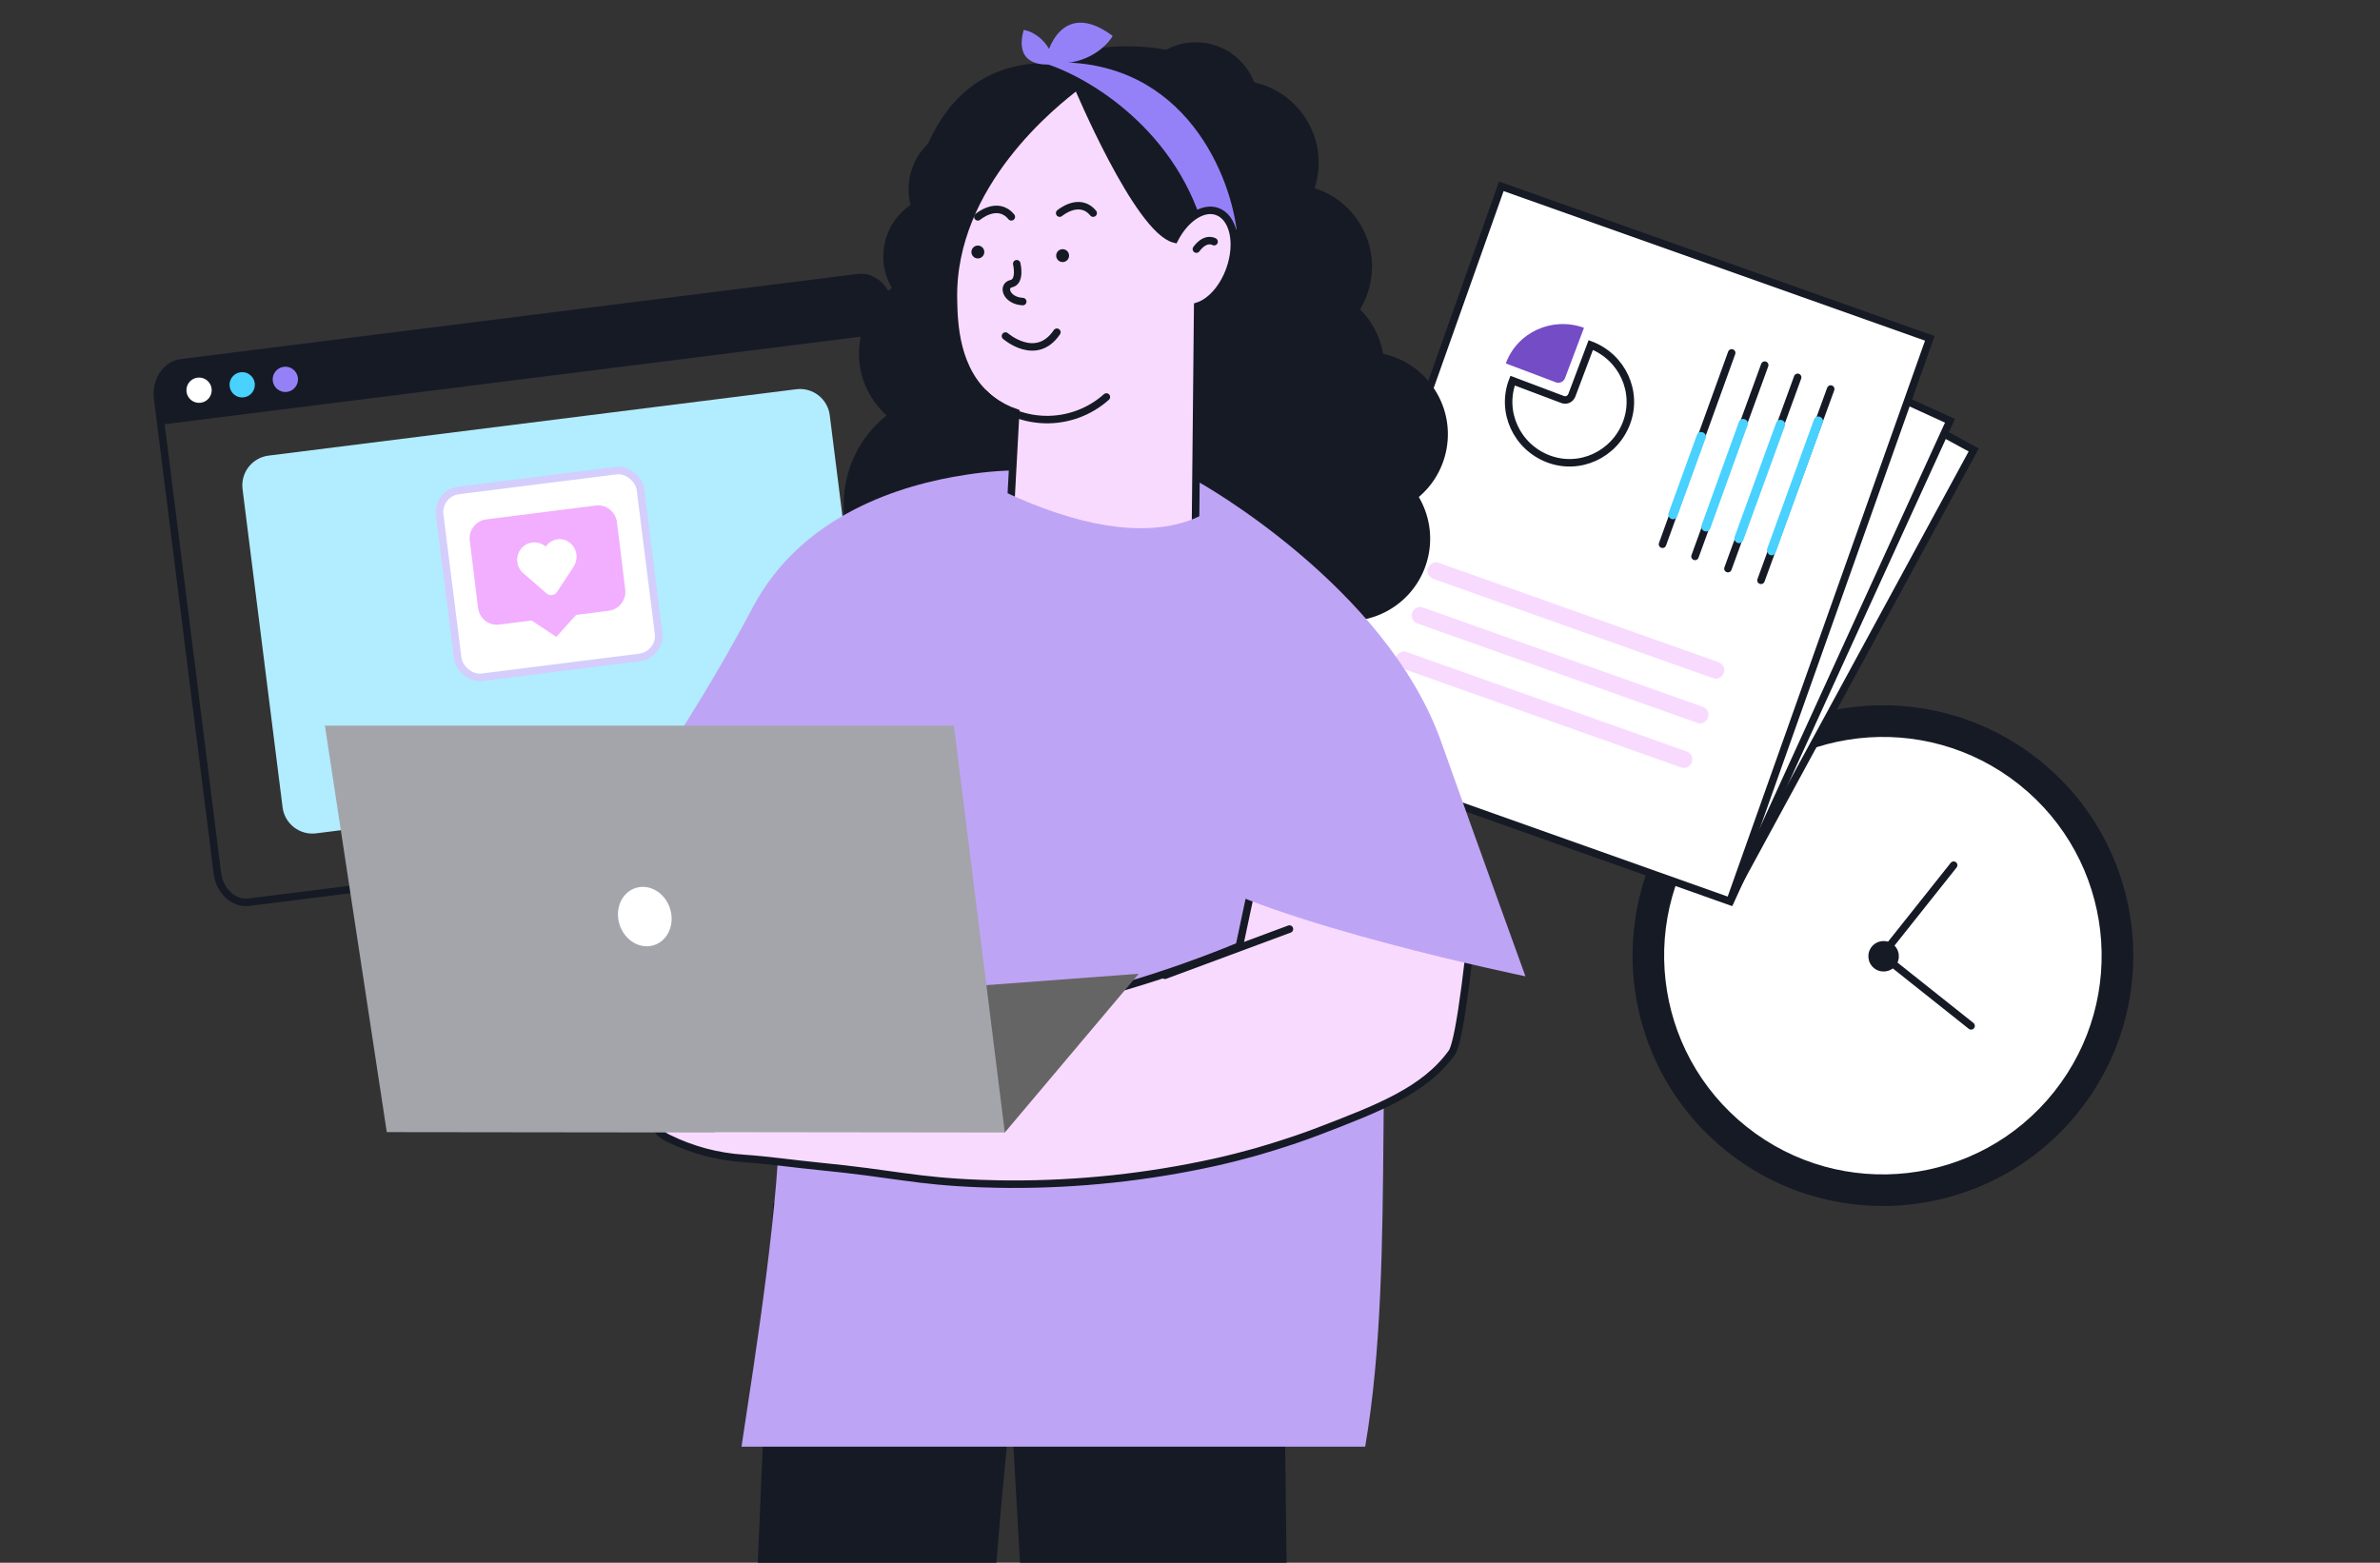 <?xml version="1.0" encoding="UTF-8"?> <svg xmlns="http://www.w3.org/2000/svg" width="635" height="417" viewBox="0 0 635 417" fill="none"><rect x="0" y="0" width="635" height="417" fill="#333333" stroke="none"/><g clip-path="url(#clip0_2397_32062)"><path d="M237.356 81.8L253.289 208.459C253.577 210.75 253.078 213.044 251.9 214.838C250.723 216.632 248.964 217.778 247.011 218.025L66.451 240.738C64.498 240.983 62.51 240.308 60.925 238.861C59.34 237.415 58.288 235.316 58 233.025L42.067 106.367C41.779 104.076 42.278 101.782 43.456 99.989C44.633 98.196 46.392 97.051 48.345 96.805L228.905 74.092C230.858 73.846 232.846 74.52 234.431 75.966C236.016 77.411 237.068 79.51 237.356 81.8V81.8Z" stroke="#161A25" stroke-width="2" stroke-miterlimit="10" stroke-linecap="round"></path><path d="M237.196 80.53L238.231 88.754L42.941 113.32L41.907 105.096C41.661 103.143 42.202 101.172 43.409 99.617C44.616 98.062 46.392 97.051 48.345 96.805L228.905 74.092C230.858 73.846 232.829 74.386 234.384 75.594C235.939 76.801 236.951 78.577 237.196 80.53Z" fill="#161A25"></path><path d="M53.533 107.473C55.384 107.24 56.695 105.552 56.463 103.701C56.23 101.851 54.541 100.539 52.691 100.772C50.84 101.005 49.529 102.693 49.761 104.544C49.994 106.395 51.683 107.706 53.533 107.473Z" fill="white"></path><path d="M65.041 106.026C66.892 105.793 68.203 104.104 67.97 102.254C67.738 100.403 66.049 99.092 64.198 99.325C62.348 99.557 61.036 101.246 61.269 103.097C61.502 104.947 63.191 106.259 65.041 106.026Z" fill="#49D1FF"></path><path d="M76.553 104.578C78.403 104.345 79.715 102.656 79.482 100.806C79.249 98.955 77.561 97.644 75.71 97.876C73.859 98.109 72.548 99.798 72.781 101.648C73.014 103.499 74.703 104.81 76.553 104.578Z" fill="#9581F7"></path><path d="M212.45 103.863L71.652 121.575C67.269 122.126 64.162 126.127 64.713 130.511L75.395 215.429C75.947 219.813 79.948 222.919 84.332 222.368L225.129 204.657C229.512 204.105 232.619 200.104 232.068 195.721L221.385 110.802C220.834 106.419 216.833 103.312 212.45 103.863Z" fill="#B2ECFF"></path><rect x="116.59" y="131.602" width="53.981" height="50.23" rx="5.804" transform="rotate(-7.17 116.59 131.602)" fill="white" stroke="#D5CDFC" stroke-width="2"></rect><path d="M164.594 139.331L166.817 157.279C167.167 160.103 165.156 162.628 162.398 162.976L153.713 164.073L148.421 169.941L141.86 165.57L133.235 166.659C130.418 167.014 127.911 165.06 127.561 162.235L125.338 144.288C124.988 141.464 126.999 138.939 129.757 138.59L158.92 134.908C161.737 134.552 164.251 136.566 164.594 139.331Z" fill="#F2AEFF"></path><path d="M153.81 147.982C153.949 149.1 153.676 150.269 153.022 151.248L152.875 151.506L148.605 157.961C148.303 158.417 147.804 158.719 147.276 158.786C146.747 158.853 146.19 158.684 145.787 158.317L139.843 153.155C138.86 152.443 138.18 151.275 138.02 149.981C137.7 147.393 139.5 145.074 142.024 144.754C143.316 144.591 144.621 145.023 145.618 145.853C146.375 144.741 147.483 144.063 148.834 143.892C151.182 143.595 153.491 145.394 153.81 147.982Z" fill="white"></path><path d="M450.097 213.433C473.055 184.561 515.072 179.766 543.945 202.724C572.818 225.681 577.613 267.699 554.655 296.572C531.697 325.444 489.68 330.239 460.807 307.282C431.934 284.324 427.139 242.306 450.097 213.433Z" fill="#161A25"></path><path d="M456.685 218.685C476.746 193.455 513.462 189.265 538.692 209.326C563.923 229.388 568.113 266.104 548.051 291.334C527.99 316.564 491.273 320.755 466.043 300.693C440.813 280.631 436.623 243.915 456.685 218.685Z" fill="white"></path><path d="M525.898 273.74L502.162 254.867L521.252 230.858" stroke="#161A25" stroke-width="2" stroke-miterlimit="10" stroke-linecap="round"></path><path d="M499.377 252.64C500.774 250.883 503.332 250.591 505.089 251.988C506.847 253.386 507.139 255.944 505.741 257.701C504.344 259.459 501.786 259.751 500.029 258.353C498.271 256.956 497.979 254.398 499.377 252.64Z" fill="#161A25"></path><path d="M438.764 72.339L526.605 120.066L463.903 235.469L376.061 187.741L438.764 72.339Z" fill="white" stroke="#161A25" stroke-width="2" stroke-miterlimit="10" stroke-linecap="round"></path><path d="M423.092 67.879L520.266 112.284L461.872 240.069L364.699 195.664L423.092 67.879Z" fill="white" stroke="#161A25" stroke-width="2" stroke-miterlimit="10" stroke-linecap="round"></path><path d="M400.565 49.713L514.887 90.291L461.565 240.515L347.243 199.937L400.565 49.713Z" fill="white" stroke="#161A25" stroke-width="2" stroke-miterlimit="10" stroke-linecap="round"></path><path d="M488.445 103.809L469.847 154.851" stroke="#161A25" stroke-width="2" stroke-miterlimit="10" stroke-linecap="round"></path><path d="M472.243 148.102C472.932 148.344 473.559 147.998 473.801 147.309L486.32 112.767C486.562 112.078 486.216 111.451 485.527 111.209C484.838 110.968 484.211 111.313 483.969 112.002L471.45 146.544C471.37 147.112 471.696 147.881 472.243 148.102Z" fill="#49D1FF"></path><path d="M479.625 100.688L461.026 151.731" stroke="#161A25" stroke-width="2" stroke-miterlimit="10" stroke-linecap="round"></path><path d="M463.587 144.859C464.276 145.1 464.903 144.754 465.144 144.065L476.215 113.658C476.456 112.969 476.111 112.342 475.422 112.101C474.732 111.859 474.105 112.205 473.864 112.894L462.793 143.301C462.572 143.848 462.897 144.617 463.587 144.859Z" fill="#49D1FF"></path><path d="M470.836 97.429L452.237 148.471" stroke="#161A25" stroke-width="2" stroke-miterlimit="10" stroke-linecap="round"></path><path d="M454.773 141.742C455.462 141.983 456.089 141.637 456.331 140.948L466.274 113.42C466.515 112.731 466.169 112.104 465.48 111.862C464.791 111.621 464.164 111.967 463.922 112.656L453.979 140.184C453.758 140.731 454.084 141.5 454.773 141.742Z" fill="#49D1FF"></path><path d="M462.023 94.166L443.567 145.229" stroke="#161A25" stroke-width="2" stroke-miterlimit="10" stroke-linecap="round"></path><path d="M445.965 138.479C446.654 138.72 447.281 138.375 447.522 137.685L455.07 116.907C455.312 116.218 454.966 115.591 454.277 115.35C453.588 115.108 452.961 115.454 452.719 116.143L445.171 136.921C444.95 137.468 445.275 138.237 445.965 138.479Z" fill="#49D1FF"></path><path d="M403.57 101.571C400.368 109.944 404.704 119.231 413.076 122.432C421.448 125.633 430.735 121.298 433.936 112.926C437.138 104.553 432.802 95.266 424.43 92.065L419.357 105.525C418.934 106.478 418.003 106.926 417.03 106.645L403.57 101.571Z" stroke="#161A25" stroke-width="2" stroke-miterlimit="10" stroke-linecap="round"></path><path d="M401.757 96.977L415.217 102.05C416.19 102.332 417.121 101.884 417.544 100.931L422.617 87.471C414.225 84.411 404.816 88.585 401.757 96.977Z" fill="#744CC6"></path><path d="M373.867 178.276L448.523 204.781C449.724 205.231 450.942 204.559 451.392 203.358C451.842 202.157 451.17 200.939 449.969 200.489L375.313 173.984C374.112 173.535 372.894 174.206 372.444 175.407C372.151 176.49 372.803 177.846 373.867 178.276Z" fill="#F9DAFF"></path><path d="M382.406 154.473L457.062 180.978C458.263 181.428 459.481 180.757 459.931 179.556C460.381 178.355 459.709 177.136 458.508 176.687L383.852 150.182C382.651 149.732 381.433 150.403 380.983 151.604C380.533 152.805 381.205 154.024 382.406 154.473Z" fill="#F9DAFF"></path><path d="M378.203 166.384L452.859 192.89C454.06 193.339 455.278 192.668 455.728 191.467C456.178 190.266 455.506 189.048 454.305 188.598L379.649 162.093C378.448 161.643 377.229 162.315 376.78 163.516C376.33 164.717 377.002 165.935 378.203 166.384Z" fill="#F9DAFF"></path><path d="M352.37 60.769C343.787 14.992 310.885 9.077 287.997 13.607C285.613 41.978 280.988 105.115 295.865 128.003C310.742 150.891 350.94 131.817 372.397 128.003C370.967 117.989 360.953 106.545 352.37 60.769Z" fill="#161A25"></path><path d="M340.485 154.54C334.529 143.975 338.265 130.581 348.83 124.625C359.396 118.668 372.789 122.404 378.746 132.969C384.702 143.535 380.966 156.928 370.401 162.885C359.836 168.842 346.442 165.106 340.485 154.54Z" fill="#161A25"></path><path d="M345.212 126.654C339.255 116.088 342.991 102.695 353.557 96.738C364.122 90.781 377.516 94.517 383.472 105.083C389.429 115.648 385.693 129.042 375.128 134.998C364.562 140.955 351.169 137.219 345.212 126.654Z" fill="#161A25"></path><path d="M328.243 108.897C322.287 98.331 326.023 84.938 336.588 78.981C347.153 73.024 360.547 76.76 366.504 87.326C372.46 97.891 368.724 111.285 358.159 117.241C347.594 123.198 334.2 119.462 328.243 108.897Z" fill="#161A25"></path><path d="M324.97 81.936C319.013 71.37 322.749 57.977 333.315 52.02C343.88 46.063 357.274 49.8 363.23 60.365C369.187 70.93 365.451 84.324 354.885 90.281C344.32 96.237 330.926 92.501 324.97 81.936Z" fill="#161A25"></path><path d="M310.728 54.197C304.771 43.632 308.507 30.238 319.072 24.282C329.638 18.325 343.031 22.061 348.988 32.627C354.945 43.192 351.209 56.586 340.643 62.542C330.078 68.499 316.684 64.763 310.728 54.197Z" fill="#161A25"></path><path d="M232.009 105.176C226.052 94.611 229.788 81.217 240.354 75.26C250.919 69.304 264.313 73.04 270.269 83.605C276.226 94.171 272.49 107.564 261.924 113.521C251.359 119.477 237.965 115.741 232.009 105.176Z" fill="#161A25"></path><path d="M237.826 76.634C233.303 68.613 236.14 58.444 244.161 53.922C252.183 49.399 262.352 52.236 266.874 60.257C271.396 68.279 268.56 78.447 260.538 82.97C252.517 87.492 242.348 84.656 237.826 76.634Z" fill="#161A25"></path><path d="M244.568 58.641C240.045 50.62 242.882 40.451 250.903 35.928C258.925 31.406 269.094 34.242 273.616 42.264C278.139 50.285 275.302 60.454 267.281 64.977C259.259 69.499 249.09 66.662 244.568 58.641Z" fill="#161A25"></path><path d="M304.544 36.151C300.022 28.129 302.859 17.96 310.88 13.438C318.901 8.916 329.07 11.752 333.593 19.774C338.115 27.795 335.279 37.964 327.257 42.486C319.236 47.009 309.067 44.172 304.544 36.151Z" fill="#161A25"></path><path d="M312.665 147.554C306.709 136.989 310.445 123.595 321.01 117.638C331.575 111.682 344.969 115.418 350.926 125.983C356.882 136.548 353.146 149.942 342.581 155.899C332.015 161.855 318.622 158.119 312.665 147.554Z" fill="#161A25"></path><path d="M229.014 149.438C220.799 134.868 225.951 116.398 240.521 108.184C255.091 99.97 273.561 105.122 281.775 119.691C289.989 134.261 284.837 152.731 270.268 160.945C255.698 169.16 237.228 164.008 229.014 149.438Z" fill="#161A25"></path><path d="M271.922 25.641C271.922 25.641 289.502 73.852 316.183 68.325L335.329 45.479C335.329 45.479 296.266 -11.005 271.922 25.641Z" fill="#161A25"></path><path d="M278.24 27.398C278.24 27.398 262.17 59.97 253.136 61.287C244.102 62.603 242.797 58.779 242.797 58.779C242.797 58.779 244.147 14.597 282.382 16.855L278.24 27.398Z" fill="#161A25"></path><path d="M321.706 63.184C314.732 35.021 290.384 20.358 278.344 16.782C314.393 14.207 327.786 44.766 329.932 61.217H325.64L321.706 63.184Z" fill="#9581F7"></path><path d="M281.356 16.99C277.558 17.737 270.596 16.979 273.136 7.974C275.335 8.327 280.058 10.624 281.356 16.99Z" fill="#9581F7"></path><path d="M278.892 16.6C279.947 10.57 285.02 0.727 296.866 9.591C295.096 12.636 289.023 18.301 278.892 16.6Z" fill="#9581F7"></path><path d="M342.102 321.003L345.797 624.464H283.948C279.223 541.387 274.498 458.314 269.773 375.245C260.481 458.9 261.188 540.802 251.909 624.464L193.259 626.146C197.606 524.441 201.946 422.727 206.28 321.003H342.102Z" fill="#161A25"></path><path d="M157.531 226.693L131.261 236.446" stroke="#161A25" stroke-width="2" stroke-miterlimit="10" stroke-linecap="round"></path><path d="M172.875 208.276C185.741 217.572 200.347 224.184 215.822 227.717C231.297 231.249 247.325 231.631 262.951 228.838L274.13 127.301L274.328 125.486C268.751 125.416 263.177 125.821 257.668 126.696C240.337 129.304 213.963 137.365 200.866 162.029L200.497 162.718C192.146 178.407 182.925 193.617 172.875 208.276Z" fill="#BEA4F5"></path><path d="M204.244 199.515C205.144 221.987 206.039 244.458 206.927 266.93C207.532 282.097 207.872 286.992 208.014 294.221C208.395 318.784 201.502 361.731 197.839 386.021H364.238C373.02 334.86 365.24 268.581 374.016 217.414C369.221 214.264 369.063 206.162 364.238 202.804C347.285 191.105 331.286 179.255 316.176 167.396C316.176 167.396 298.704 172.801 283.423 165.194C281.949 165.071 279.936 164.929 277.517 164.787C276.175 164.702 274.682 164.636 273.104 164.561C268.833 164.391 264.854 164.239 261.056 164.183C243.715 166.791 217.341 174.851 204.244 199.515Z" fill="#BEA4F5"></path><path d="M178.391 303.767C184.651 306.843 191.455 308.658 198.415 309.106C205.03 309.559 211.645 310.542 218.26 311.194C239.049 313.226 243.944 315.144 261.474 315.815C265.131 315.947 267.937 315.976 269.204 315.985C287.765 316.082 306.279 314.101 324.4 310.079C328.255 309.21 331.581 308.359 334.672 307.49C334.672 307.49 343.668 304.976 351.615 301.924C367.746 295.744 380.106 291 387.373 280.87C389.698 277.619 392.466 250.942 393.619 238.894C393.95 235.322 394.148 233.035 394.148 233.035L386.324 226.515L336.75 223.831C335.919 227.753 335.078 231.665 334.256 235.577C333.065 241.203 331.871 246.822 330.674 252.436C320.843 256.504 310.802 260.05 300.596 263.057C279.958 269.135 258.736 273.016 237.282 274.633C231.66 274.85 227.105 275.087 224.175 275.266C222.777 274.689 221.432 273.986 220.159 273.168C214.924 269.228 211.739 266.846 209.188 262.367C207.733 259.854 206.495 256.697 204.699 256.697C203.178 256.754 202.11 259.183 201.77 259.939C199.993 263.993 202.157 269.946 204.964 275.209L203.584 274.85C202.828 274.642 201.864 274.368 200.749 274.085C193.832 272.195 181.358 269.256 179.298 272.582C178.873 273.282 178.665 274.652 180.404 277.562C179.981 277.385 179.545 277.24 179.1 277.128C177.636 276.754 176.093 276.836 174.677 277.364C174.12 277.591 171.909 278.441 171.493 280.067C170.954 282.117 173.298 285.16 177.711 286.795C174.961 287.088 172.844 288.968 172.551 291.028C172.211 293.419 174.29 296.264 177.56 296.821C176.911 296.895 176.305 297.184 175.84 297.643C175.506 297.991 175.253 298.409 175.099 298.867C174.946 299.324 174.895 299.81 174.951 300.289C174.951 300.289 175.131 302.255 178.391 303.767Z" fill="#F9DAFF" stroke="#161A25" stroke-width="2" stroke-miterlimit="10" stroke-linecap="round"></path><path d="M179.029 277.155C187.064 280.57 195.622 282.59 204.336 283.128" stroke="#161A25" stroke-width="2" stroke-miterlimit="10" stroke-linecap="round"></path><path d="M176.851 286.294C180.285 287.653 183.805 288.783 187.388 289.677C192.42 290.921 197.558 291.69 202.734 291.973" stroke="#161A25" stroke-width="2" stroke-miterlimit="10" stroke-linecap="round"></path><path d="M177.639 296.642C181.065 297.669 184.561 298.449 188.1 298.976C192.624 299.656 197.201 299.924 201.773 299.779" stroke="#161A25" stroke-width="2" stroke-miterlimit="10" stroke-linecap="round"></path><path d="M200.692 274.112L210.719 277.136" stroke="#161A25" stroke-width="2" stroke-miterlimit="10" stroke-linecap="round"></path><path d="M344.031 247.909L310.806 260.241" stroke="#161A25" stroke-width="2" stroke-miterlimit="10" stroke-linecap="round"></path><path d="M319.633 128.529C319.633 128.529 369.712 156.284 384.51 197.92C395.035 227.532 407 260.519 407 260.519C407 260.519 338.514 246.396 317.101 232.477L319.633 128.529Z" fill="#BEA4F5"></path><path d="M268.092 302.197L303.812 259.834L189.99 268.339L268.092 302.197Z" fill="#656565"></path><path d="M190.823 302.103V302.197L103.195 302.093L86.686 193.629H254.514L268.094 302.197L190.823 302.103Z" fill="#A3A5AB"></path><path d="M165.314 246.76C163.947 242.551 165.849 238.161 169.562 236.955C173.275 235.75 177.393 238.185 178.759 242.394C180.126 246.603 178.224 250.993 174.512 252.199C170.799 253.404 166.681 250.969 165.314 246.76Z" fill="white"></path><path d="M254.387 79.936C254.509 86.069 254.783 99.204 264.488 106.641C266.455 108.136 268.651 109.304 270.99 110.1L268.977 147.388C275.544 153.964 284.389 157.761 293.68 157.993C302.97 158.225 311.994 154.875 318.881 148.636L319.552 81.694C322.954 80.616 326.356 76.912 328.151 71.838C330.618 64.864 329.096 57.965 324.712 56.425C320.932 55.083 316.207 58.315 313.372 63.796C303.563 61.301 287.47 22.859 287.47 22.859C281.64 27.282 253.725 49.111 254.387 79.936Z" fill="#F9DAFF" stroke="#161A25" stroke-width="2" stroke-miterlimit="10" stroke-linecap="round"></path><path d="M323.928 64.493C323.928 64.493 321.717 63.085 319.203 66.477L323.928 64.493Z" fill="#B2ECFF"></path><path d="M323.928 64.493C323.928 64.493 321.717 63.085 319.203 66.477" stroke="#161A25" stroke-width="2" stroke-miterlimit="10" stroke-linecap="round"></path><path d="M295.193 105.933C290.663 109.975 284.758 112.128 278.69 111.953C272.622 111.777 266.851 109.285 262.562 104.988" stroke="#161A25" stroke-width="2" stroke-miterlimit="10" stroke-linecap="round"></path><path d="M271.271 70.372C271.271 70.372 272.414 75.097 269.835 75.683C267.255 76.269 268.493 80.238 272.877 80.474" stroke="#161A25" stroke-width="2" stroke-miterlimit="10" stroke-linecap="round"></path><path d="M268.266 89.667C268.266 89.667 276.44 96.83 281.987 88.647" stroke="#161A25" stroke-width="2" stroke-miterlimit="10" stroke-linecap="round"></path><path d="M260.898 57.86C260.898 57.86 266.143 53.39 269.828 57.86" stroke="#161A25" stroke-width="2" stroke-miterlimit="10" stroke-linecap="round"></path><path d="M282.727 56.87C282.727 56.87 287.981 52.401 291.666 56.87" stroke="#161A25" stroke-width="2" stroke-miterlimit="10" stroke-linecap="round"></path><path d="M283.517 69.929C284.467 69.929 285.237 69.159 285.237 68.209C285.237 67.259 284.467 66.489 283.517 66.489C282.567 66.489 281.797 67.259 281.797 68.209C281.797 69.159 282.567 69.929 283.517 69.929Z" fill="#161A25"></path><path d="M260.9 68.964C261.849 68.964 262.619 68.194 262.619 67.244C262.619 66.294 261.849 65.524 260.9 65.524C259.95 65.524 259.18 66.294 259.18 67.244C259.18 68.194 259.95 68.964 260.9 68.964Z" fill="#161A25"></path><path d="M326.639 132.81C326.639 132.81 312.276 152.655 266.161 130.372C262.078 143.11 257.999 155.852 253.923 168.596L286.223 175.211L331.742 168.899L326.639 132.81Z" fill="#BEA4F5"></path></g><defs><clipPath id="clip0_2397_32062"><rect width="634" height="417" fill="white" transform="matrix(-1 0 0 1 634.5 0)"></rect></clipPath></defs></svg> 